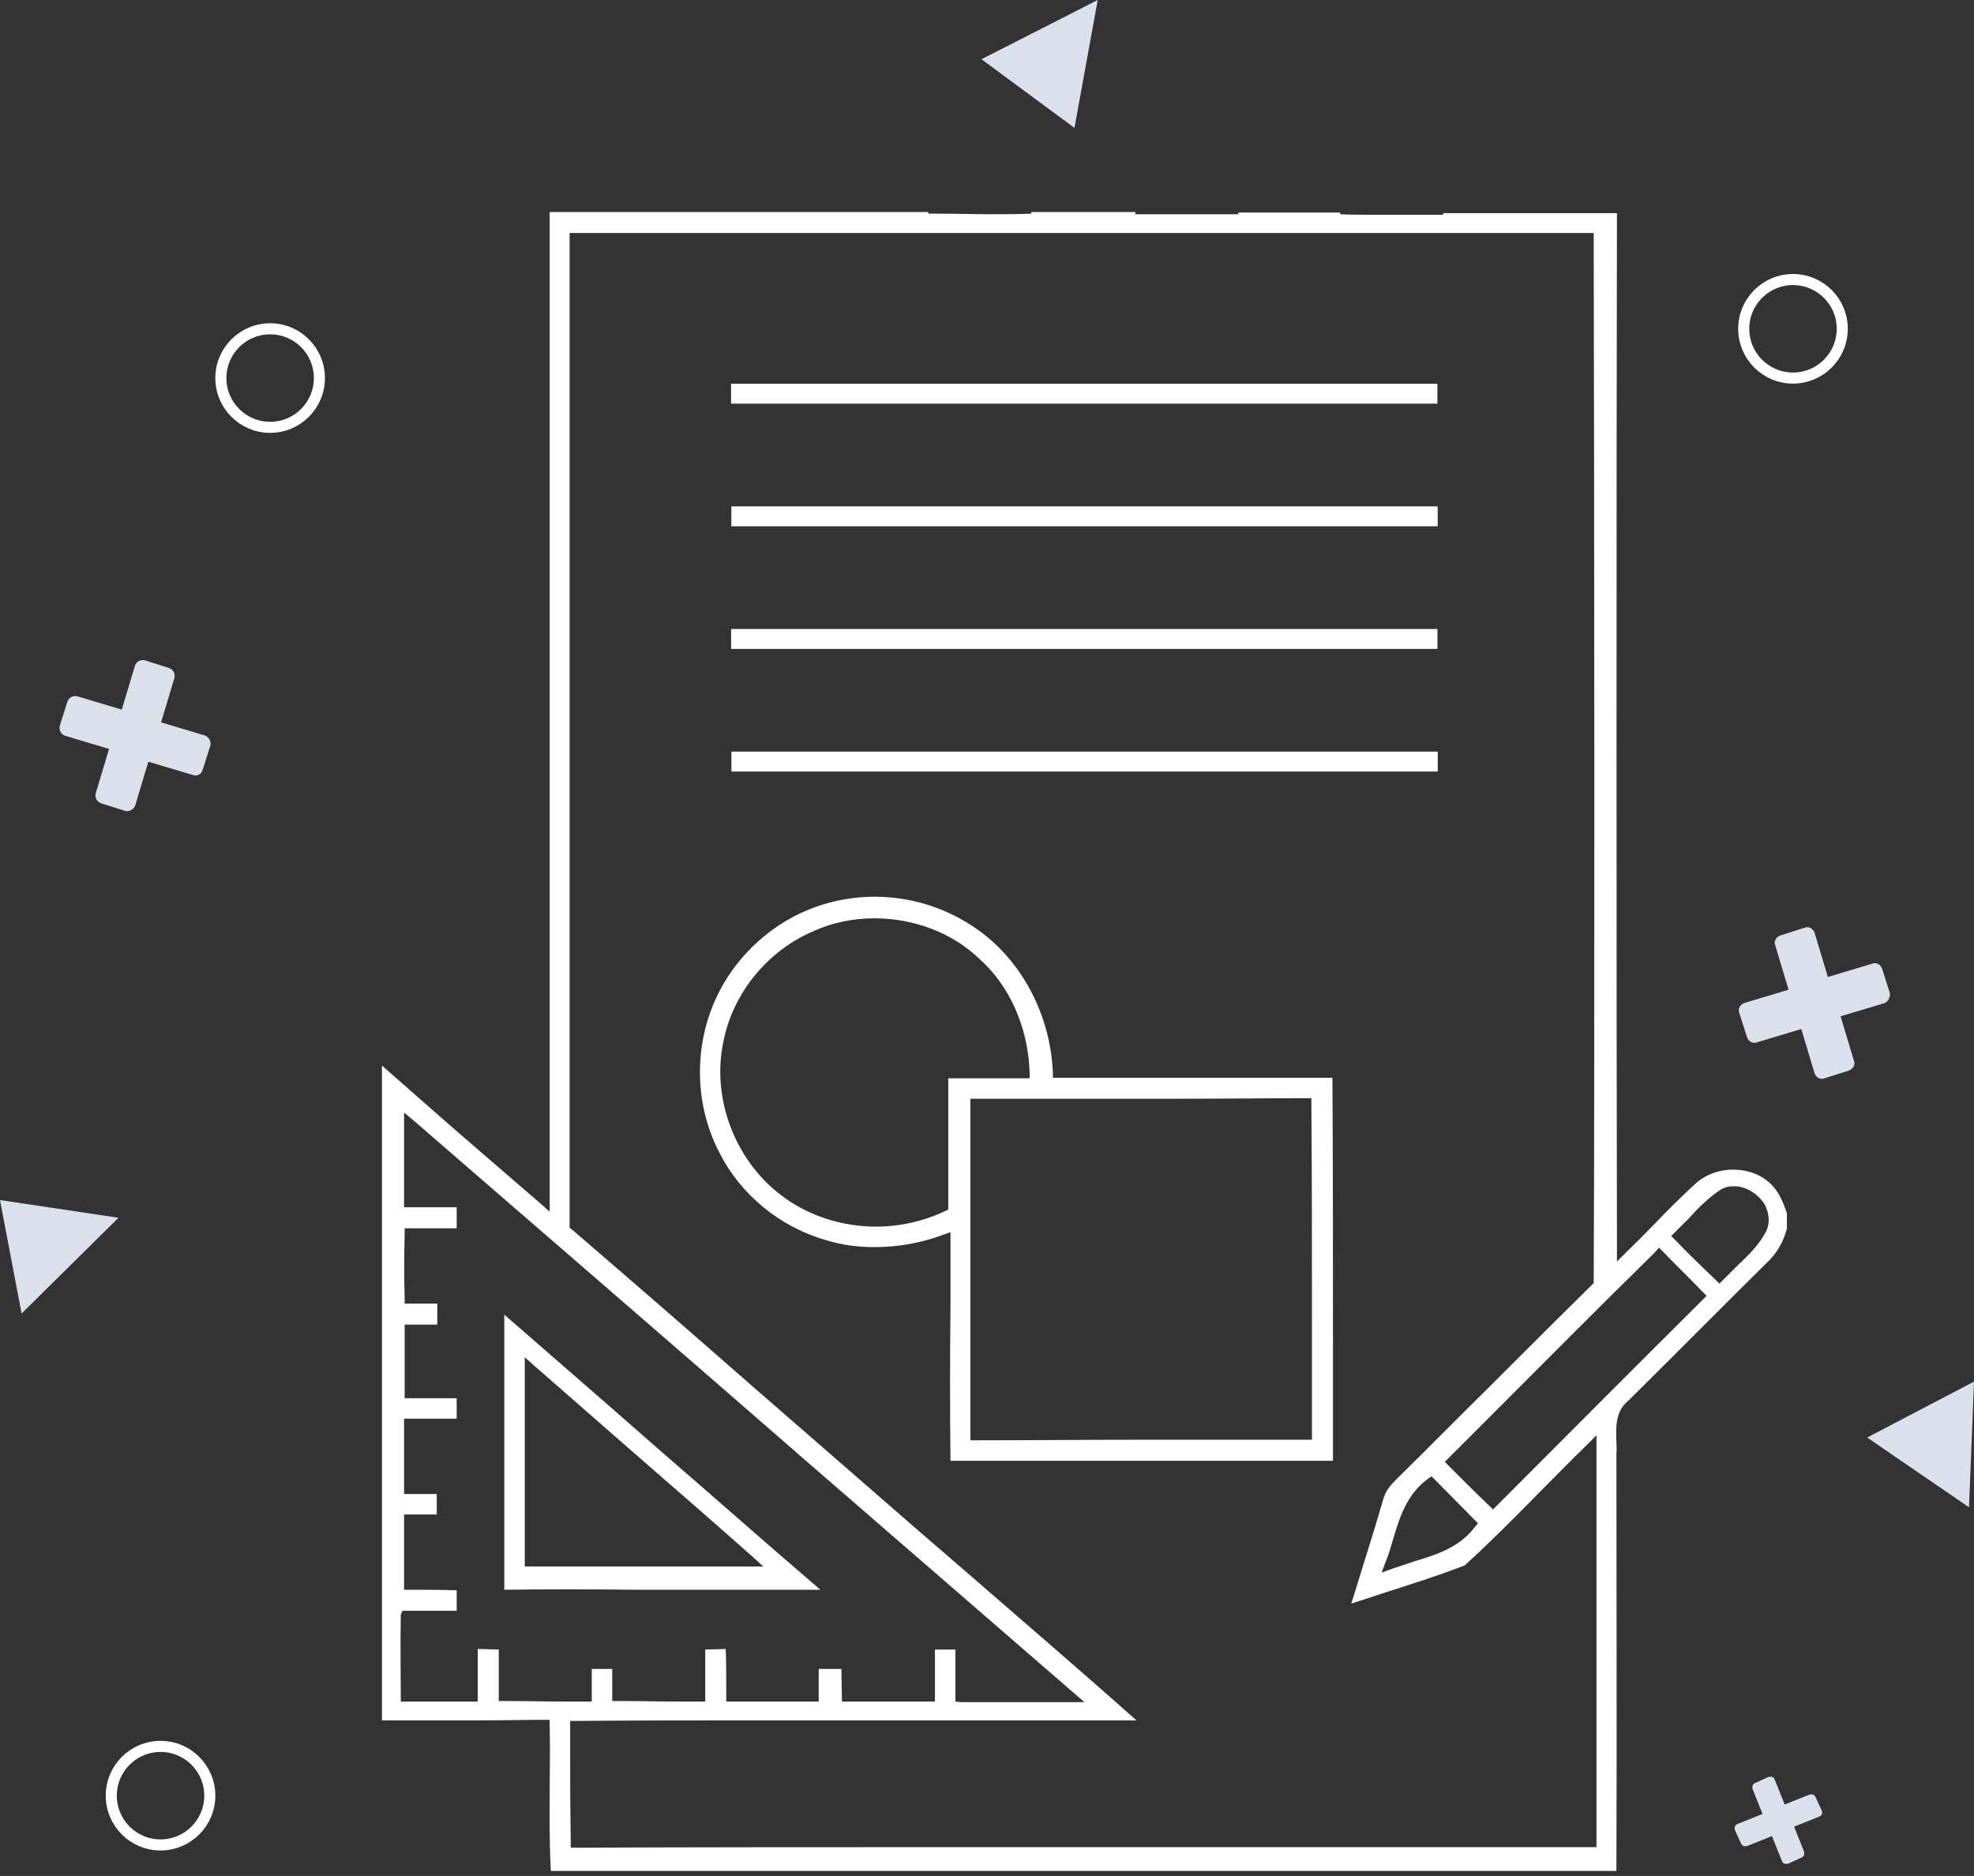 <?xml version="1.0" encoding="utf-8"?>
<!-- Generator: Adobe Illustrator 21.0.0, SVG Export Plug-In . SVG Version: 6.00 Build 0)  -->
<svg version="1.1" id="Layer_1" xmlns="http://www.w3.org/2000/svg" xmlns:xlink="http://www.w3.org/1999/xlink" x="0px" y="0px"
	 width="356.6px" height="338.9px" viewBox="0 0 356.6 338.9" style="enable-background:new 0 0 356.6 338.9;" xml:space="preserve"
	>
<rect x="0" y="0" width="356.6" height="338.9" fill="#333333" stroke="none"/>
<style type="text/css">
	.st0{fill:#DAE1EA;}
	.st1{fill:none;stroke:#FFFFFF;stroke-width:2;stroke-miterlimit:10;}
	.st2{fill:#FFFFFF;}
</style>
<polygon class="st0" points="21.4,220 0,216.8 3.9,237.3 "/>
<polygon class="st0" points="198.3,0 177.3,10.7 194.1,23.1 "/>
<polygon class="st0" points="356.6,249.6 337.3,259.7 355.7,272.3 "/>
<circle class="st1" cx="29" cy="324.4" r="8.9"/>
<circle class="st1" cx="48.8" cy="68.3" r="8.9"/>
<circle class="st1" cx="323.9" cy="59.4" r="8.9"/>
<path class="st0" d="M36.6,139.1l1.4-4.4c0.2-0.8-0.3-1.5-0.9-1.8l-8-2.4l2.4-8c0.2-0.8-0.2-1.5-0.9-1.8l-4.4-1.4
	c-0.8-0.2-1.5,0.2-1.8,0.9l-2.4,8l-8-2.4c-0.8-0.2-1.5,0.2-1.8,0.9l-1.4,4.4c-0.2,0.8,0.2,1.5,0.9,1.8l8,2.4l-2.4,8
	c-0.2,0.8,0.2,1.5,0.9,1.8l4.4,1.4c0.8,0.2,1.5-0.3,1.8-0.9l2.4-8l8,2.4C35.5,140.3,36.4,139.9,36.6,139.1z"/>
<path class="st0" d="M329.1,327.1l-1.1-2.4c-0.2-0.5-0.6-0.6-1.1-0.5l-4.5,1.8l-1.8-4.5c-0.2-0.5-0.6-0.6-1.1-0.5l0,0l-2.4,1.1
	c-0.5,0.2-0.6,0.6-0.5,1.1l0,0l1.8,4.5l-4.5,1.8c-0.5,0.2-0.6,0.6-0.5,1.1l0,0l1.1,2.4c0.2,0.5,0.6,0.6,1.1,0.5l4.5-1.8l1.8,4.5
	c0.2,0.5,0.6,0.6,1.1,0.5l0,0l2.4-1.1c0.5-0.2,0.6-0.6,0.5-1.1l0,0l-1.8-4.5l4.5-1.8C329.1,328,329.3,327.6,329.1,327.1z"/>
<path class="st0" d="M341.4,179.4L340,175c-0.3-0.8-1.1-1.2-1.8-0.9l-8,2.4l-2.4-8c-0.3-0.8-1.1-1.2-1.8-0.9l-4.4,1.4
	c-0.8,0.3-1.2,1.1-0.9,1.8l2.4,8l-8,2.4c-0.8,0.3-1.2,1.1-0.9,1.8l1.4,4.4c0.3,0.8,1.1,1.2,1.8,0.9l8-2.4l2.4,8
	c0.3,0.8,1.1,1.2,1.8,0.9l4.4-1.4c0.8-0.3,1.2-1.1,0.9-1.8l-2.4-8l8-2.4C341.1,180.9,341.5,180.1,341.4,179.4z"/>
<path class="st2" d="M99.5,337.8c-0.3-6.1-0.2-10-0.2-14.2c0-3.4,0.1-6.9,0-11.8l0-1.1l-1.1,0c-3.4,0-7.1,0.1-11.7,0.1
	c-2.5,0-5,0-7.5,0c-2.5,0-5,0-7.5,0c-0.8,0-1.7,0-2.5,0V192.5c5.9,5.2,11.8,10.4,17.6,15.4c3.6,3.1,7.3,6.3,10.9,9.4l1.8,1.6l0-2.4
	c0-17.2,0-48,0-80c0-38,0-77.2,0-98.2l68.4,0l0,0.3l1.8,0c3.2,0,6.4,0.1,9.5,0.1c2.4,0,4.8,0,7.3-0.1l0-0.3l18.8,0l0,0.4
	c2.1,0,4.2,0,6.4,0c3.5,0,6.9,0,10.4,0l1.8,0l0-0.3l18.4,0l0,0.3c2,0.1,4,0.1,6.5,0.1c2,0,4,0,6.1,0c2,0,4,0,6,0v-0.3l31.4,0
	c-0.1,42.1-0.1,148.1,0,186.8l0,2.6l1.8-1.8c1.7-1.6,3.4-3.4,5-5c2.3-2.4,4.7-4.8,7.2-7.1c1.8-1.7,4.3-2.7,7-2.7
	c2.6,0,5,0.9,6.7,2.5c1.5,1.4,2.3,3.3,3,5.4v2.8c-0.7,2.5-1.9,4.5-3.5,6c-8.4,8.3-16.7,16.7-25.1,25c-2.4,1.9-2.3,4.8-2.2,7.4
	c0,0.8,0.1,1.5,0,2.2c0,27.5,0.1,47.6,0,75.4H99.5z M140,310.8c-14.4,0-25.5,0-35.9,0.1l-1.1,0l0,6.2c0,5.4,0,8.2,0.1,15.6l0,1.1
	l1.1,0c21.5-0.1,44.2-0.1,73.7-0.1c14.1,0,28.1,0,42.2,0c14.1,0,28.1,0,42.2,0c8.4,0,26.1,0,26.1,0l0-1.1c0-17.1,0-30.9,0-45.8
	l0-27.5l-1.8,1.8c-3,2.9-6,6-8.9,8.9c-4.2,4.3-8.6,8.7-13.1,12.8c-4.9,1.9-10,3.5-15,5.1c-1.8,0.6-3.6,1.2-5.5,1.8l0.7-2.2
	c1.7-5.6,3.5-11.1,5.1-16.7c0.4-1.5,1.4-2.6,2.5-3.7c5.7-5.6,11.4-11.4,17-16.9c5.9-5.9,12.1-12.1,18.2-18.1l0.3-0.3l0-0.5
	c0.2-39.6,0.1-143.8,0-188.1l0-1.1h-1.1c-6.2,0-12.4,0-18.5,0l-136.8,0c-3.2,0-6.4,0-9.7,0c-3.2,0-6.4,0-9.7,0c-2.7,0-5.4,0-8.1,0
	l-1.1,0l0,46.2c0,45.9,0,106.3,0,133v0.5l0.4,0.3c10.7,9.2,21.3,18.4,31.9,27.7c6.7,5.8,13.3,11.6,20,17.4
	c6.5,5.7,13.1,11.4,19.6,17c10,8.7,20.4,17.6,30.5,26.6c-9.1,0-18.1,0-27.2,0L140,310.8z M72.4,291.7c-0.1,5.7,0,10.4,0,14.6l0,1.1
	l1.1,0c2.4,0,4.7,0,7.1,0l5.7,0l0-9.5c1.3,0,2.5,0.1,3.8,0.1c0,2.5,0,5.2,0,8.2l0,1.1l1.1,0c3.8,0,7.5,0.1,11.3,0.1l4.4,0l0-5.9
	c1.2,0,2.5,0,3.7,0c0,1.6,0,3.2,0,4.7l0,1.1l1.1,0c3.8,0,7.5,0.1,11.3,0.1l4.4,0V298l3.7-0.1c0.1,2.5,0.1,5.2,0.1,8.4l0,1.1l1.1,0
	c3.3,0,6.7,0,10,0l5.6,0l0-5.9h4.1l0.1,5.9l1.1,0c3.2,0,6.4,0,9.7,0c1.6,0,6,0,6,0v-1.1c0-2.8,0-5.6,0-8.3l3.7,0c0,2.8,0,5.5,0,8.3
	l0,1.1l1.1,0.1c3,0,6.1,0,9.1,0c3.4,0,6.8,0,10.2,0l2.9,0l-2.2-1.9c-15.8-13.7-31.5-27.3-47.3-41c-23.4-20.4-47.7-41.4-71.6-62.1
	l-1.8-1.5l0,2.3c0,3.6,0,7.3,0,11l0,3.8h1.1c2.8,0,5.6,0,8.4,0c0,1.3,0,2.5,0,3.8l-9.4,0l0,1.1c-0.1,4.1-0.1,7.8,0,11.4l0,1.1h5.9
	c0,1.3,0,2.5,0,3.8c-1.6,0-3.2,0-4.8,0h-1.1l0,1.1c0,3.5,0,7.3,0,11.1l0,1.1c0,0,4.2,0,5.8,0c1.2,0,2.4,0,3.6,0c0,1.2,0,2.5,0,3.7
	l-1.7,0c-2.2,0-4.5,0-6.7,0l-1.1,0v13.6l5.9,0v3.7c-1.6,0-3.2,0-4.8,0l-1.1,0v1.1c0,3.8,0,7.6,0,11.4l0,1.1h1.1c2.7,0,5.5,0,8.4,0.1
	c0,1.2,0,2.5,0,3.7c-2.9,0-5.8,0-8.7,0l-1.1,0L72.4,291.7z M257.9,267.2c-3.8,2.8-5.1,7-6.3,11.1c-0.4,1.3-0.7,2.5-1.2,3.6l-0.8,2.2
	l2.2-0.8c1.2-0.4,2.4-0.8,3.6-1.2c4-1.2,8.2-2.5,11-6.2l0.6-0.7l-8.4-8.5L257.9,267.2z M298.8,226.4c-9.9,9.7-19.8,19.7-29.4,29.3
	l-8.4,8.4l0.8,0.8c2.4,2.4,4.7,4.7,7.1,7l0.8,0.8l0.8-0.8c12.3-12.3,24.6-24.7,37-37l0.8-0.8l-0.8-0.8c-2.3-2.4-4.7-4.7-7-7.1
	l-0.8-0.8L298.8,226.4z M313.2,214.3c-0.9,0-1.7,0.2-2.5,0.7c-2.2,1.5-4,3.3-5.6,5.1c-0.8,0.8-1.6,1.6-2.4,2.4l-0.8,0.8l0.8,0.8
	c2.3,2.4,4.7,4.7,7.1,7l0.8,0.8l0.8-0.8c0.8-0.8,1.6-1.6,2.5-2.5c1.8-1.7,3.6-3.4,4.9-5.7c1-1.6,0.9-3.5,0-5.3
	C317.5,215.6,315.4,214.3,313.2,214.3z"/>
<path class="st2" d="M240.8,263.9c-10,0-19.9,0-29.9,0l-39.2,0c-0.1-9.2-0.1-18.6,0-27.7c0-4,0-8.1,0-12.1v-1.5l-1.4,0.5
	c-4,1.5-8.2,2.2-12.3,2.2c-3.1,0-6.1-0.4-8.9-1.3c-8.1-2.3-15.2-8.1-19-15.5c-4.7-8.8-4.9-19.8-0.4-28.9c2.8-5.7,7.5-10.6,13.1-13.7
	c4.5-2.5,9.8-3.9,15.2-3.9c6.2,0,12.2,1.8,17.2,5c8.8,5.5,14.5,15.7,15,26.7l0,1l1,0c5.5,0,10.9,0,16.4,0l19.2,0c4.6,0,9.2,0,13.9,0
	c0.1,16.1,0.1,32.5,0.1,48.3C240.8,250,240.8,257,240.8,263.9z M206.3,260.1c9.9,0,19.7,0,29.6,0l1.1,0l0-1.1c0-7.1,0-14.2,0-21.2
	c0-12.6,0-25.5-0.1-38.3l0-1.1l-1.1,0c-7.4,0-15.5,0.1-25.4,0.1c-5.7,0-11.3,0-17,0c-5.7,0-11.3,0-17,0h-1.1l0,1.1
	c0,19.8,0,39.7,0,59.5l0,1.1l1.1,0C186.4,260.2,196.4,260.1,206.3,260.1z M157.9,165.9c-3.8,0-7.6,0.8-10.9,2.3
	c-8.3,3.5-14.6,11.2-16.3,19.9c-2.3,10.5,2.3,22.2,11.2,28.4c4.6,3.3,10.5,5.1,16.4,5.1c4.3,0,8.6-1,12.4-2.8l0.6-0.3l0-0.7
	c0-3.2,0-6.4,0-9.7c0-4.4,0-8.9,0-13.3c1.3,0,2.7,0,4,0l10.7,0l0-1.1c-0.3-8.3-3.7-15.7-9.1-20.5C172,168.5,165.1,165.9,157.9,165.9
	z"/>
<path class="st2" d="M91.1,287.2c0-16.6,0-33.2,0-49.7c9.4,8.2,19,16.5,28.2,24.6c9.5,8.2,19.2,16.8,28.9,25.1l-33.3,0
	C106.9,287.1,99,287.1,91.1,287.2z M94.8,247.7c0,6.9,0,13.7,0,20.6c0,4.5,0,9.1,0,13.6l0,1.1l1.1,0c6.9,0,13.8,0,20.7,0
	c6.2,0,12.4,0,18.5,0l2.8,0l-2.1-1.9c-8.2-7.3-16.7-14.6-24.8-21.7c-4.8-4.2-9.6-8.4-14.4-12.6l-1.8-1.6L94.8,247.7z"/>
<rect x="194.1" y="7.4" transform="matrix(-1.836970e-16 1 -1 -1.836970e-16 267.063 -124.779)" class="st2" width="3.6" height="127.6"/>
<rect x="194.1" y="29.5" transform="matrix(-1.836970e-16 1 -1 -1.836970e-16 289.217 -102.624)" class="st2" width="3.6" height="127.6"/>
<rect x="194.1" y="51.7" transform="matrix(-1.836970e-16 1 -1 -1.836970e-16 311.371 -80.47)" class="st2" width="3.6" height="127.6"/>
<rect x="194.1" y="73.8" transform="matrix(-1.836970e-16 1 -1 -1.836970e-16 333.526 -58.315)" class="st2" width="3.6" height="127.6"/>
</svg>
